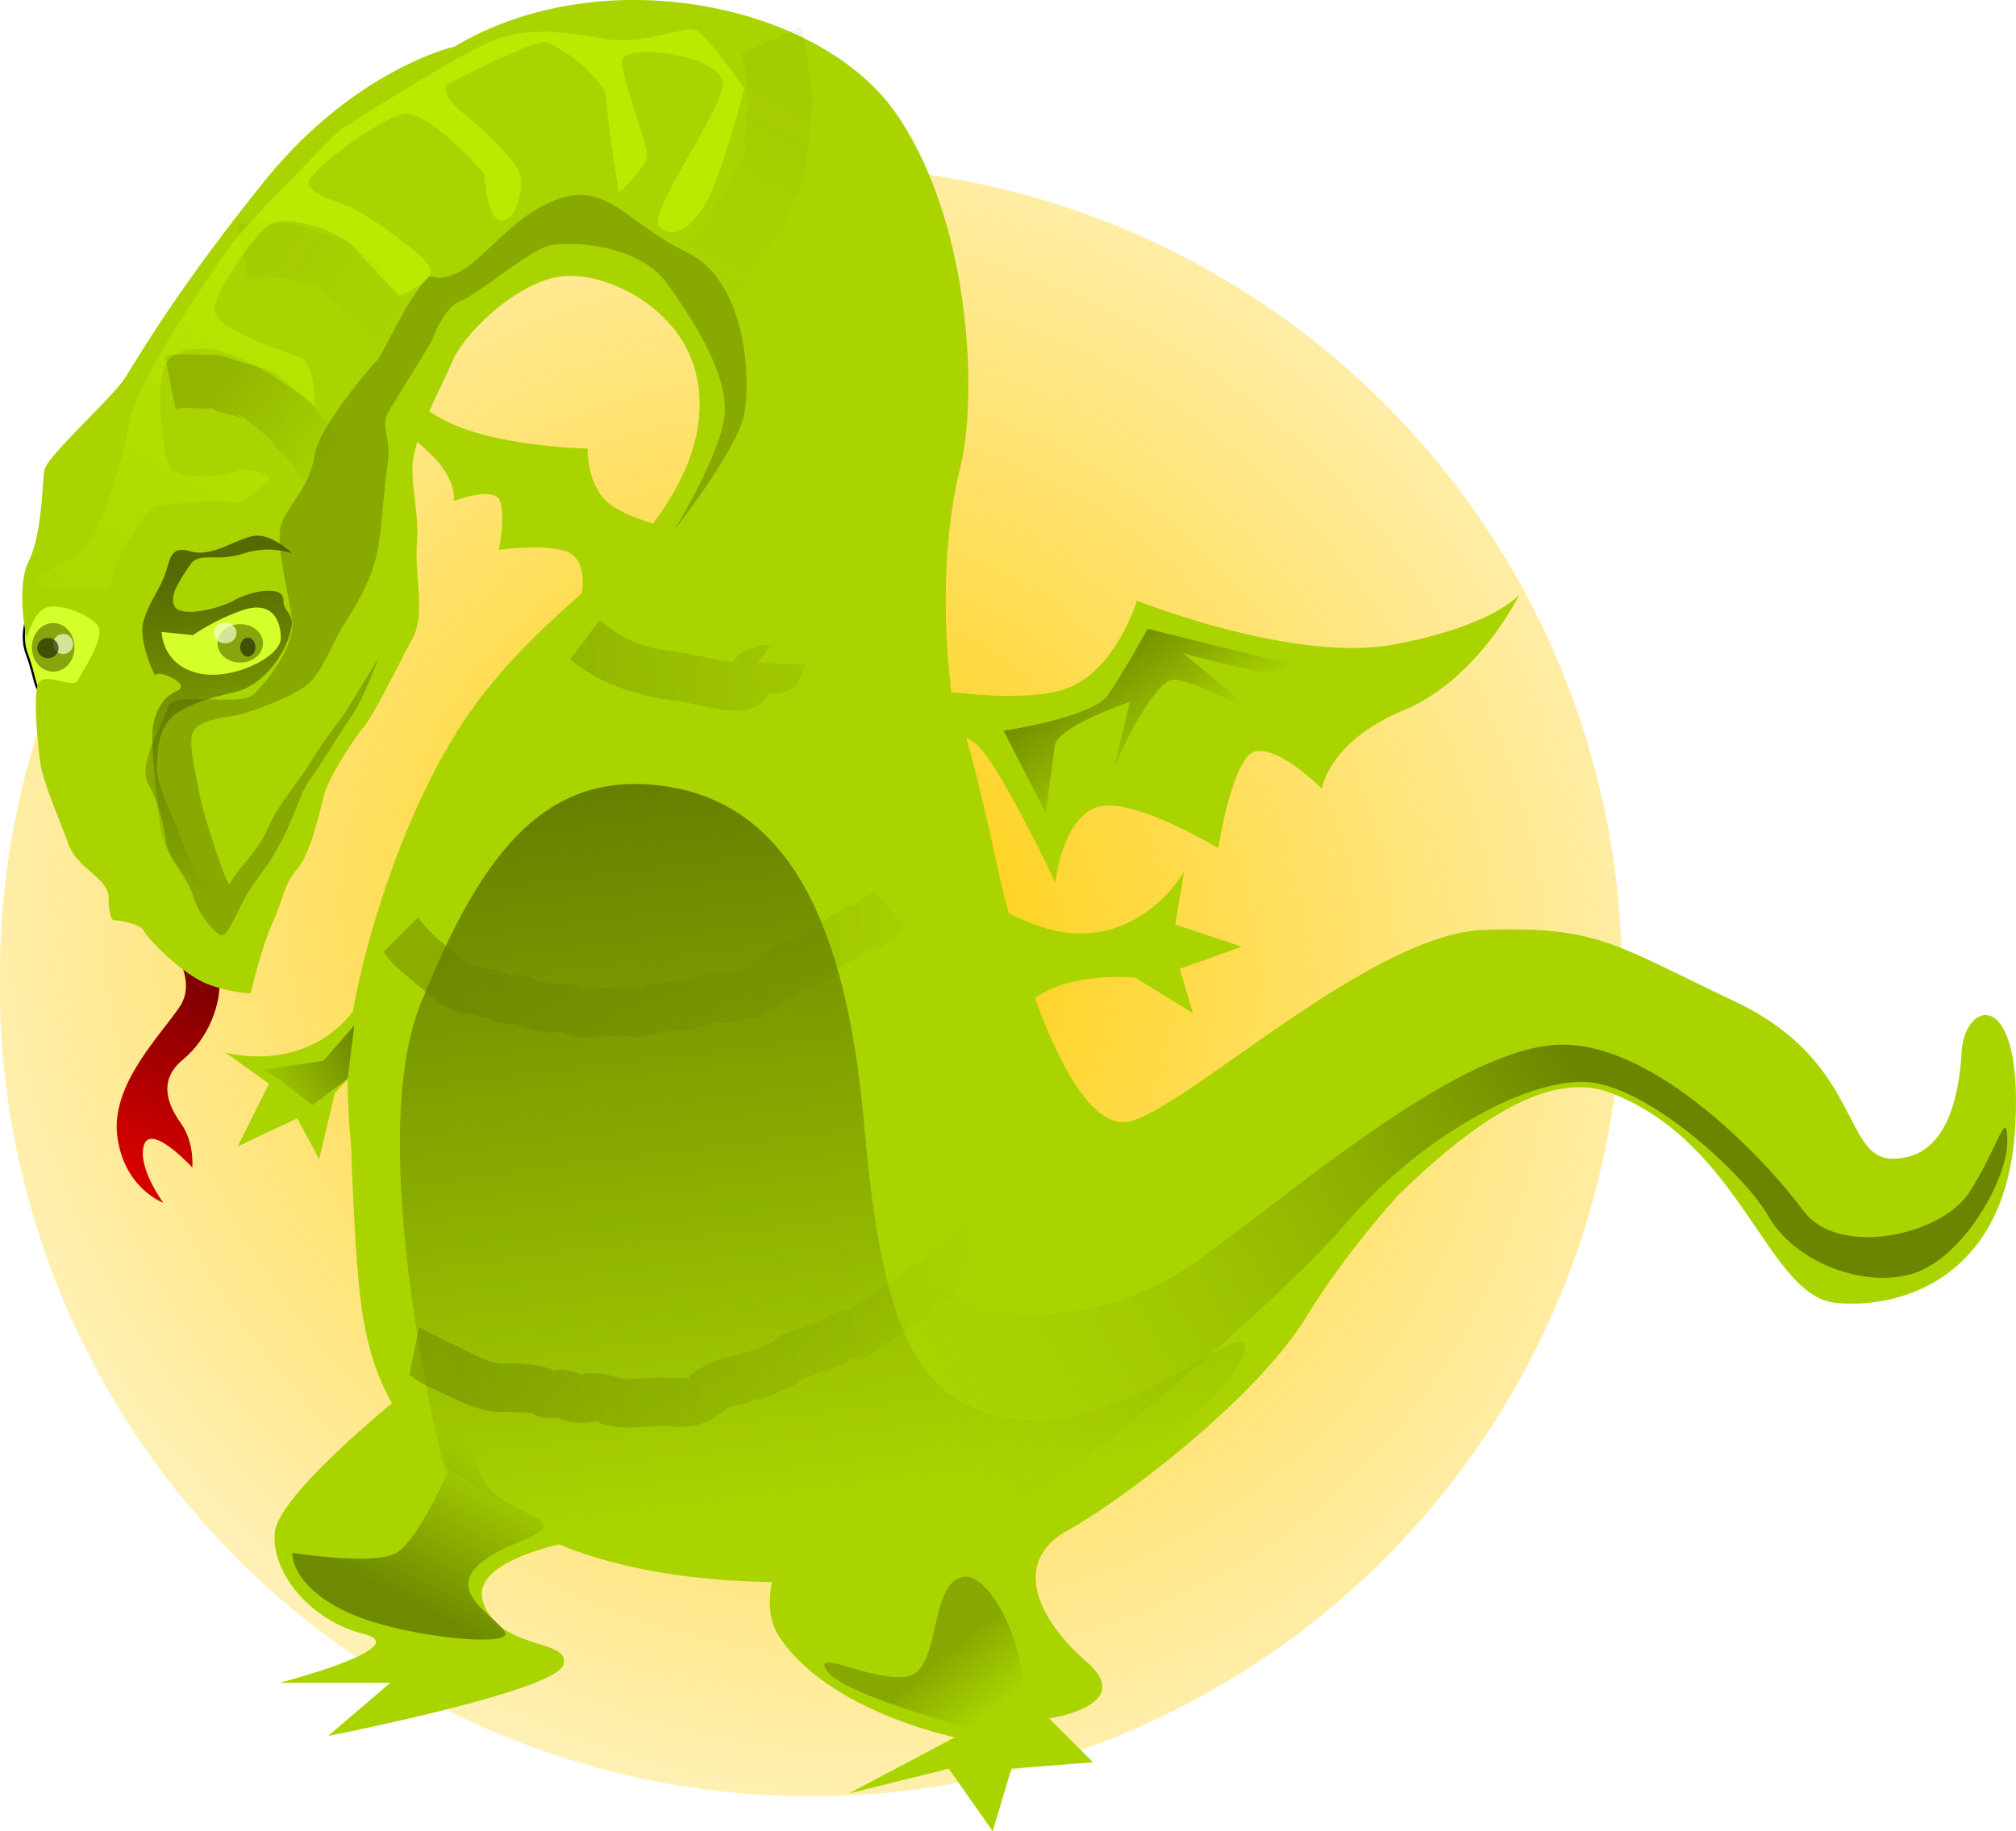<svg xmlns="http://www.w3.org/2000/svg" xmlns:xlink="http://www.w3.org/1999/xlink" viewBox="0 0 610.2 554.38" version="1.0"><defs><linearGradient id="b"><stop offset="0" stop-color="#668000"/><stop offset="1" stop-color="#668000" stop-opacity="0"/></linearGradient><linearGradient id="E" y2="655.37" gradientUnits="userSpaceOnUse" x2="708.12" y1="604.86" x1="669.73"><stop offset="0" stop-color="#6b8500"/><stop offset="1" stop-color="#6b8500" stop-opacity="0"/></linearGradient><linearGradient id="C" y2="810.43" gradientUnits="userSpaceOnUse" x2="297.5" y1="782.65" x1="344.46"><stop offset="0" stop-color="#6a8500"/><stop offset="1" stop-color="#6a8500" stop-opacity="0"/></linearGradient><linearGradient id="B" y2="959.51" gradientUnits="userSpaceOnUse" x2="587.14" y1="781.84" x1="891.43"><stop offset="0" stop-color="#6b8500"/><stop offset="1" stop-color="#aad400" stop-opacity="0"/></linearGradient><linearGradient id="z" y2="971.55" gradientUnits="userSpaceOnUse" x2="404.06" y1="1039.2" x1="368.71"><stop offset="0" stop-color="#6e8a00"/><stop offset="1" stop-color="#6e8a00" stop-opacity="0"/></linearGradient><linearGradient id="x" y2="1092.8" gradientUnits="userSpaceOnUse" x2="623.26" y1="1065.5" x1="601.04"><stop offset="0" stop-color="#6f8b00"/><stop offset="1" stop-color="#6f8b00" stop-opacity="0"/></linearGradient><linearGradient id="v" y2="995.79" xlink:href="#b" gradientUnits="userSpaceOnUse" x2="497" y1="666.48" x1="456.59"/><linearGradient id="o" y2="806.65" xlink:href="#b" gradientUnits="userSpaceOnUse" x2="622.26" y1="815.22" x1="380"/><linearGradient id="m" y2="608.08" gradientUnits="userSpaceOnUse" x2="194" y1="405.22" x1="297.14"><stop offset="0" stop-color="#cf0"/><stop offset="1" stop-color="#cf0" stop-opacity="0"/></linearGradient><linearGradient id="k" y2="451.32" xlink:href="#a" gradientUnits="userSpaceOnUse" x2="358.6" gradientTransform="translate(64.214 -46.204)" y1="411.93" x1="302.04"/><linearGradient id="j" y2="451.32" xlink:href="#a" gradientUnits="userSpaceOnUse" x2="358.6" gradientTransform="translate(-25.786 68.081)" y1="411.93" x1="302.04"/><linearGradient id="i" y2="451.32" xlink:href="#a" gradientUnits="userSpaceOnUse" x2="358.6" gradientTransform="translate(7.071 8.081)" y1="411.93" x1="302.04"/><linearGradient id="g" y2="716.99" gradientUnits="userSpaceOnUse" x2="269.88" y1="568.5" x1="255.57"><stop offset="0" stop-color="#450"/><stop offset="1" stop-color="#450" stop-opacity="0"/></linearGradient><linearGradient id="d" y2="866.49" gradientUnits="userSpaceOnUse" x2="175.77" gradientTransform="rotate(-16.015 1333.414 181.871) scale(.585)" y1="755.38" x1="257.59"><stop offset="0" stop-color="maroon"/><stop offset="1" stop-color="#d40000"/></linearGradient><linearGradient id="a"><stop offset="0" stop-color="#450"/><stop offset="1" stop-color="#450" stop-opacity="0"/></linearGradient><filter id="r" height="1.556" width="1.19" y="-.278" x="-.095"><feGaussianBlur stdDeviation="10.877"/></filter><filter id="y" height="1.241" width="1.231" y="-.121" x="-.116"><feGaussianBlur stdDeviation="5.512"/></filter><filter id="e"><feGaussianBlur stdDeviation="8.148"/></filter><filter id="w" height="1.263" width="1.198" y="-.131" x="-.099"><feGaussianBlur stdDeviation="3.721"/></filter><filter id="u"><feGaussianBlur stdDeviation="10.693"/></filter><filter id="n" height="2.266" width="1.485" y="-.633" x="-.242"><feGaussianBlur stdDeviation="10.877"/></filter><filter id="p" height="1.962" width="1.267" y="-.481" x="-.133"><feGaussianBlur stdDeviation="10.877"/></filter><filter id="q" height="1.784" width="1.218" y="-.392" x="-.109"><feGaussianBlur stdDeviation="10.877"/></filter><filter id="D"><feGaussianBlur stdDeviation="2.431"/></filter><filter id="s" height="1.409" width="1.176" y="-.204" x="-.088"><feGaussianBlur stdDeviation="10.877"/></filter><filter id="t" height="1.358" width="1.188" y="-.179" x="-.094"><feGaussianBlur stdDeviation="10.877"/></filter><filter id="l"><feGaussianBlur stdDeviation="8.306"/></filter><filter id="h" height="1.376" width="1.271" y="-.188" x="-.135"><feGaussianBlur stdDeviation="4.95"/></filter><filter id="f" height="1.1" width="1.283" y="-.05" x="-.142"><feGaussianBlur stdDeviation="4.033"/></filter><filter id="A" height="1.256" width="1.104" y="-.128" x="-.052"><feGaussianBlur stdDeviation="11.346"/></filter><radialGradient id="c" gradientUnits="userSpaceOnUse" cy="676.59" cx="517.2" gradientTransform="matrix(-1.209 -1.035 .954 -1.115 497.53 1965.9)" r="369.72"><stop offset="0" stop-color="#fc0"/><stop offset="1" stop-color="#fc0" stop-opacity="0"/></radialGradient></defs><path d="M880.85 692.75a369.72 369.72 0 11-739.43 0 369.72 369.72 0 11739.43 0z" transform="translate(-93.964 -162.94) scale(.664)" fill="url(#c)"/><path d="M207.446 161.013s-17.959-3.515-23.945-9.309-5.641-15.926-5.641-15.926-29.082-.419-44.476-9.156c-15.395-8.73-17.794-14.743-17.794-14.743s2.053 14.61 12.658 23.633c10.604 9.03 9.062 16.159 9.062 16.159s12.319-4.71 14.033.02c1.707 4.737-.346 14.757-.346 14.757s17.275-2.379 22.238 1.501c4.957 3.874 2.565 13.255 2.565 13.255s15.74-13.72 20.358-15.102 12.657 2.086 12.657 2.086l-1.369-7.175z" fill-rule="evenodd" fill="#aad400"/><path d="M254.4 735.16s14.07 16.87 5.48 29.79-31.62 35.52-28.51 59.22c3.12 23.71 20.99 30.26 20.99 30.26s-12.04-16.22-8.81-26.37c3.24-10.16 22.02 10.28 22.02 10.28s1.04-11.37-5.14-20.05-10.58-19.71.86-29.15c11.43-9.43 17.91-25.43 16.59-38.58-1.31-13.15-7.9-21.1-7.9-21.1l-15.58 5.7z" fill-rule="evenodd" fill="url(#d)" transform="translate(-118.126 -203.209) scale(.664)"/><path d="M10.014 182.773s-4.75 7.594-1.9 15.188 1.9 10.445 5.694 13.289c3.8 2.85 16.139 3.8 18.982-4.744 2.85-8.545 5.694-18.983 0-21.833-5.694-2.844-23.726-2.844-22.776-1.9z" fill-rule="evenodd" stroke="#000" fill="#d4ff2a" stroke-width=".664"/><path d="M191.162-.003c-18.578.107-37.407 4.452-53.566 14.1-.007 0-30.205 6.716-57.725 40.947s-38.27 53.692-42.297 59.732c-4.026 6.046-23.474 23.487-24.145 27.513s-.684 19.481-4.71 27.534-.665 23.48-.665 23.48 2.013-8.039 6.04-9.381 12.743 2 15.427 5.355-4.677 14.093-6.02 16.777-10.743-3.349-12.085 1.349-.007 16.776.664 22.816c.671 6.046 6.033 18.118 8.718 25.5s12.085 10.073 12.085 16.112 1.35 6.704 1.35 6.704 8.045.678 9.387 3.362c1.343 2.691 12.093 13.428 19.475 16.12 7.381 2.683 12.75 2.677 12.75 2.677s3.348-14.086 6.704-21.474c3.355-7.382 3.368-11.415 7.395-16.112s6.71-16.784 8.053-22.152 8.71-16.777 12.065-20.803 10.757-19.468 14.784-26.85.658-18.796 1.329-28.197c.67-9.395-1.33-14.757-1.33-23.481s8.705-24.172 12.06-32.224 18.139-22.81 31.56-25.5c13.428-2.685 37.58 8.723 42.277 29.526 4.697 20.81-8.06 38.935-16.112 49.001s-35.573 28.198-53.692 55.047c-17.973 26.617-29.965 65.087-34.098 88.634a30.656 30.656 0 01-4.505 4.923c-15.202 13.269-34.17 7.555-34.17 7.555l13.26 9.514-9.507 18.976 18.046-8.511 6.644 12.331 4.75-19.932s1.442-1.768 3.867-4.153c0 7.442.485 14.61 1.057 20.451.511 15.209 1.555 38.43 3.382 50.018 1.315 8.318 3.435 17.66 8.97 27.533-10.359 8.611-34.364 29.487-35.42 38.988-1.343 12.093 10.736 26.843 26.848 30.83 16.106 4.052-25.5 14.816-25.5 14.816h33.553l-18.79 16.079s68.469-13.421 71.16-21.46c2.684-8.107-18.803-4.054-24.172-18.804-3.402-9.368 11.495-14.95 22.883-17.74 20.603 8.571 44.629 11.096 64.468 11.428-1.242 6.246-.817 12.026 2.24 16.61 15.188 22.724 53.153 30.365 53.153 30.365L256.793 543l30.377-7.574 13.289 18.936 5.687-18.936 24.69-1.927-13.289-13.289s26.564-3.787 11.375-17.075c-15.182-13.288-22.77-30.43-5.687-39.865 17.089-9.515 56.947-39.879 72.13-64.555 9.494-15.428 20.47-28.63 27.367-36.357l.166-.186.04-.04c22.577-22.179 45.838-38.41 64.515-31.294 39.865 15.188 47.446 61.698 68.342 63.598 20.863 1.9 51.227-8.538 54.084-52.197 2.857-43.666-15.149-39.872-16.145-23.733-.93 16.132-5.648 32.264-20.863 32.264s-9.501-29.407-47.466-47.44c-37.965-18.038-41.76-22.796-75.93-21.846s-89.225 53.16-107.264 57.911c-11.003 2.89-21.295-16.119-28.942-37.207 11.228-8.2 30.377-6.193 30.377-6.193l17.44 10.737-4.025-13.434 18.79-6.704-20.14-6.71 2.698-16.113s-9.415 17.448-29.546 18.79c-7.8.525-16.199-2.372-23.567-6.12a324.5 324.5 0 01-2.95-12.045c-3.914-17.634-6.498-29.428-9.88-40.942 1.202.558 2.305 1.23 3.235 2.033 6.645 5.694 23.733 41.752 23.733 41.752s1.914-18.976 12.359-22.776c10.438-3.794 36.995 12.358 36.995 12.358s2.863-19.94 8.557-27.533 22.777 9.487 22.777 9.487 1.906-14.238 24.69-23.733c22.776-9.494 35.107-35.108 35.107-35.108s-7.6 9.482-37.978 15.176c-30.37 5.694-77.817-13.289-77.817-13.289s-5.687 18.976-18.976 25.62c-9.222 4.611-27.108 3.283-37.207 2.034-3.369-28.085-1.256-52.118 2.678-67.851 5.368-21.474 3.342-74.501-19.475-107.384C256.521 13.173 224.276-.182 191.162-.003z" fill-rule="evenodd" fill="#aad400"/><path d="M349.51 470.51s-26.26 29.3-28.28 43.44-12.12 22.22-15.15 31.32c-3.03 9.09 4.04 33.33 5.05 44.44s-12.12 28.29-18.19 33.34c-6.06 5.05-36.36-2.02-38.38 5.05s-14.14 26.26-9.09 35.35 7.07 18.19 8.08 26.27 9.09 15.15 12.12 24.24 8.08 15.15 12.12 18.18 8.08-12.12 15.15-22.22c7.08-10.1 7.08-9.09 13.14-20.2s9.09-23.24 13.13-28.29 14.14-22.22 19.19-29.29 12.12-26.27 12.12-26.27-11.11 18.19-14.14 23.24-10.1 13.13-16.16 23.23-16.16 21.21-20.2 31.32c-4.05 10.1-16.17 21.21-17.18 25.25s-13.13-34.34-14.14-41.42c-1.01-7.07-5.05-21.21-3.03-27.27s15.15-7.07 20.2-8.08 25.26-8.08 32.33-14.14 10.1-17.18 17.17-28.29 13.13-22.22 15.15-35.35c2.02-13.14 2.02-23.24 4.04-36.37s-4.04-17.17 1.01-25.25 19.2-31.32 19.2-31.32 5.05-15.15 13.13-18.18 31.31-23.23 40.4-25.25c9.1-2.02 40.41-1.01 53.54 17.17s28.29 42.43 26.27 60.61-23.24 52.53-23.24 52.53 29.3-37.38 32.33-53.54 1.01-60.61-26.27-73.74c-27.27-13.14-36.36-32.33-58.58-24.25-22.23 8.08-34.35 29.3-47.48 34.35s-8.08-5.05-17.17 8.08c-9.1 13.13-17.18 32.32-18.19 31.31z" filter="url(#e)" fill-rule="evenodd" fill="#8a0" transform="translate(-118.126 -203.209) scale(.664)"/><path d="M248.5 613.96s-8.08-16.17-5.05-25.26 6.06-12.12 9.09-19.19 2.02-15.15 12.12-12.12 21.21-6.06 29.29-7.07c8.09-1.01 17.18 8.08 17.18 8.08s-10.1-4.04-22.23 0c-12.12 4.04-20.2-1.01-24.24 5.05s-10.1 14.14-7.07 19.19 20.2 1.01 27.27-3.03 22.23-7.07 22.23 0 7.07 5.05 2.02 18.18c-5.05 13.14-15.16 21.22-22.23 23.24s-19.19 4.04-28.28 10.1-9.09 18.18-9.09 26.26 9.09 24.25 11.11 31.32 9.09 18.18 9.09 18.18 10.1 4.04 9.09 11.11 5.05 15.15 5.05 15.15l4.04 11.12s-7.07-15.16-11.11-18.19 1.01-1.01-6.06-11.11-17.17-17.17-19.19-29.29c-2.02-12.13-5.05-40.41-4.04-47.48s4.04-14.14 11.11-17.17-9.09-10.1-10.1-7.07z" opacity=".912" filter="url(#f)" fill-rule="evenodd" fill="url(#g)" transform="translate(-118.126 -203.209) scale(.664)"/><path d="M285.99 408.49c5.79-1.39 11.64-.83 17.49-.67 3.04-.08 5.91-.08 8.92.65 2.06.5 4.02 1.35 6.05 1.97 3.05.93 6.16 1.69 9.23 2.55 5.9 1.67 10.88 3.75 14.69 8.82.41.54-1.84-1.93-1.27-1.57 1.32.82 2.38 2 3.57 3.01 3.14 2.32 6.19 4.45 8.57 7.63.81 1.09 1.34 2.36 2 3.54.11.21.43.83.31.63-.3-.52-.58-1.05-.87-1.58-.07-.12-.32-.45-.22-.35 3.53 3.1 2.45 2.39 5.9 6.18.16.17.69.63.54.45-.43-.56-1.15-.97-.54-.61 13.57 18.18 2.47 3.87 2.76 2.79.21-.82 4.15 6.65 3.96 6.59-1.26-.39-1.36-2.27-2.04-3.4 1.08 1.36 4.27 4.9 4.16 6.52-.1 1.37-1.92-2.18-2.13-3.54-.17-1.16 1.4 1.88 2.17 2.77.65 1.26 1.28 2.53 1.95 3.77.04.06-.04-.27-.01-.21.97 2.18 3.94 9.5 1.95 6.89-1.29-1.7-1.6-3.96-2.23-5.99-.11-.35.44.58.66.87l-19.75 14.54c-1.02-2.37-1.95-4.78-3.08-7.09-.31-.62.39 1.32.58 1.98.12.19.45.77.36.57-.39-.83-1.11-1.54-1.24-2.44-.09-.69.76 1.16 1.14 1.74-4.61-6.35 8.61 11.26-3.15-4.8-.47-.64.95 1.28 1.31 1.99.03.06-2.35-3.01 0-.21-1.12-1.57-2.22-3.15-3.35-4.71-.25-.34.9 1.42.69 1.06-.43-.75-2.13-2.58-1.35-2.21.93.45 2.37 3.37 1.88 2.46-2.33-4.35-7.3-9.84 1.49.68-2.03-1.33-3.81-2.82-5.44-4.63-.44-.49-.76-1.07-1.22-1.55-1.48-1.56-3.22-2.86-4.64-4.48-.74-1.07-1.52-2.11-2.22-3.2-.23-.36-.96-1.26-.56-1.13.5.15.57.88.94 1.25.28.27 1.3.9 1 .64-1.98-1.69-4.29-2.98-6.2-4.77-1.97-1.71-8.02-6.63-5.81-5.24.98.6 1.98 1.16 2.93 1.81 1.42.97-11.14-6.58-4.8-1.86-.43-.12-10.25-2.87-10.73-3.02-.86-.28-1.7-.62-2.51-1.03-.08-.03.04-.25-.05-.25-1.68-.15-3.37.2-5.04.02-4.01-.13-7.97-.69-11.94.21l-4.81-24.04z" opacity=".242" filter="url(#h)" fill="url(#i)" transform="translate(-118.126 -203.209) scale(.664)"/><path d="M253.14 468.49c5.78-1.39 11.63-.83 17.48-.67 3.04-.08 5.91-.08 8.93.65 2.06.5 4.01 1.35 6.04 1.97 3.06.93 6.16 1.69 9.24 2.55 5.89 1.67 10.88 3.75 14.69 8.82.4.54-1.84-1.93-1.27-1.57 1.32.82 2.38 2 3.56 3.01 3.14 2.32 6.2 4.45 8.57 7.63.81 1.09 1.34 2.36 2 3.54.12.21.44.83.32.63-.31-.52-.59-1.05-.88-1.58-.07-.12-.32-.45-.21-.35 3.52 3.1 2.44 2.39 5.89 6.18.16.17.69.63.55.45-.44-.56-1.16-.97-.55-.61 13.58 18.18 2.47 3.87 2.76 2.79.21-.82 4.16 6.65 3.97 6.59-1.27-.39-1.37-2.27-2.05-3.4 1.08 1.36 4.28 4.9 4.16 6.52-.1 1.37-1.92-2.18-2.12-3.54-.18-1.16 1.4 1.88 2.16 2.77.65 1.26 1.28 2.53 1.96 3.77.03.06-.05-.27-.02-.21.97 2.18 3.94 9.5 1.95 6.89-1.29-1.7-1.6-3.96-2.23-5.99-.1-.35.44.58.66.87l-19.74 14.54c-1.03-2.37-1.96-4.78-3.09-7.09-.3-.62.39 1.32.59 1.98.11.19.44.77.35.57-.39-.83-1.11-1.54-1.23-2.44-.1-.69.76 1.16 1.13 1.74-4.6-6.35 8.61 11.26-3.15-4.8-.47-.64.96 1.28 1.31 1.99.03.06-2.35-3.01 0-.21-1.12-1.57-2.22-3.15-3.35-4.71-.25-.34.9 1.42.69 1.06-.43-.75-2.13-2.58-1.35-2.21.93.45 2.37 3.37 1.89 2.46-2.34-4.35-7.31-9.84 1.48.68-2.03-1.33-3.81-2.82-5.44-4.63-.44-.49-.76-1.07-1.21-1.55-1.48-1.56-3.22-2.86-4.65-4.48-.74-1.07-1.52-2.11-2.22-3.2-.23-.36-.95-1.26-.55-1.13.49.15.56.88.93 1.25.29.27 1.31.9 1.01.64-1.99-1.69-4.3-2.98-6.21-4.77-1.96-1.71-8.02-6.63-5.81-5.24.98.6 1.99 1.16 2.94 1.81 1.41.97-11.15-6.58-4.81-1.86-.43-.12-10.25-2.87-10.73-3.02-.86-.28-1.7-.62-2.51-1.03-.08-.03.04-.25-.05-.25-1.67-.15-3.36.2-5.04.02-4-.13-7.97-.69-11.93.21l-4.81-24.04z" opacity=".496" filter="url(#h)" fill="url(#j)" transform="translate(-118.126 -203.209) scale(.664)"/><path d="M343.14 354.21c5.78-1.4 11.63-.84 17.48-.68 3.04-.08 5.91-.08 8.93.65 2.06.5 4.01 1.36 6.04 1.98 3.06.93 6.16 1.69 9.24 2.55 5.89 1.66 10.88 3.74 14.69 8.82.4.53-1.84-1.93-1.27-1.58 1.32.83 2.38 2.01 3.56 3.01 3.14 2.32 6.2 4.46 8.57 7.64.81 1.08 1.34 2.35 2 3.53.12.21.44.84.32.64-.31-.52-.59-1.06-.88-1.58-.07-.12-.32-.45-.21-.36 3.52 3.11 2.44 2.4 5.89 6.18.16.17.69.63.55.45-.44-.56-1.16-.96-.55-.6 13.58 18.17 2.47 3.86 2.76 2.78.21-.81 4.16 6.66 3.97 6.6-1.27-.39-1.37-2.27-2.05-3.41 1.08 1.37 4.28 4.91 4.16 6.52-.1 1.37-1.92-2.18-2.12-3.54-.18-1.16 1.4 1.89 2.16 2.77.65 1.26 1.28 2.53 1.96 3.78.03.06-.05-.27-.02-.21.97 2.17 3.94 9.5 1.95 6.89-1.29-1.7-1.6-3.96-2.23-6-.1-.35.44.58.66.87l-19.74 14.54c-1.03-2.36-1.96-4.77-3.09-7.09-.3-.62.39 1.32.59 1.98.11.19.44.77.35.57-.39-.82-1.11-1.54-1.23-2.44-.1-.68.76 1.17 1.13 1.75-4.6-6.36 8.61 11.25-3.15-4.81-.47-.64.96 1.28 1.31 1.99.03.07-2.35-3.01 0-.2-1.12-1.57-2.22-3.16-3.35-4.71-.25-.34.9 1.42.69 1.05-.43-.74-2.13-2.57-1.35-2.2.93.45 2.37 3.37 1.89 2.46-2.34-4.36-7.31-9.85 1.48.67-2.03-1.33-3.81-2.81-5.44-4.62-.44-.49-.76-1.08-1.21-1.56-1.48-1.56-3.22-2.85-4.65-4.47-.74-1.07-1.52-2.11-2.22-3.21-.23-.35-.95-1.25-.55-1.13.49.16.56.89.93 1.25.29.28 1.31.9 1.01.64-1.99-1.69-4.3-2.98-6.21-4.76-1.96-1.72-8.02-6.63-5.81-5.25.98.61 1.99 1.17 2.94 1.81 1.41.97-11.15-6.58-4.81-1.85-.43-.13-10.25-2.87-10.73-3.03-.86-.27-1.7-.62-2.51-1.02-.08-.04.04-.25-.05-.26-1.67-.14-3.36.2-5.04.03-4-.13-7.97-.69-11.93.21l-4.81-24.04z" transform="matrix(.133 .919 -.774 .157 470.85 -362.856)" opacity=".242" filter="url(#h)" fill="url(#k)"/><path d="M48.93 191.317s0 9.495 10.437 12.338c10.445 2.85 25.627-4.744 25.627-10.438s-2.844-11.388-11.388-8.544c-8.545 2.85-15.189 7.594-15.189 7.594l-9.488-.95z" fill-rule="evenodd" fill="#d4ff2a"/><path d="M231.43 562.36s11.43-24.28 18.57-25.71 28.57-2.86 34.29-1.43c5.71 1.43 17.14-11.43 17.14-11.43s-8.57-5.71-15.72-2.86c-7.14 2.86-22.85 2.86-28.57 0-5.71-2.85-7.14-34.28-5.71-41.42 1.43-7.15 2.86-15.72 21.43-14.29s48.57 25.71 48.57 25.71 0-18.57-5.72-21.42c-5.71-2.86-41.42-12.86-40-22.86 1.43-10 18.58-34.29 25.72-38.57 7.14-4.29 31.43 2.85 38.57 11.43 7.14 8.57 20 21.42 20 21.42s14.29-5.71 14.29-11.42c0-5.72-25.72-22.86-32.86-27.15-7.14-4.28-22.86-7.14-22.86-12.85 0-5.72 31.43-28.58 42.86-31.43 11.43-2.86 37.14 27.14 37.14 27.14s1.43 22.86 8.57 21.43c7.15-1.43 10-17.14 7.15-22.86-2.86-5.71-17.15-20-22.86-24.28-5.72-4.29-14.29-12.86-8.57-15.72 5.71-2.86 37.14-18.57 42.85-18.57 5.72 0 28.58 17.14 28.58 25.71 0 8.58 5.71 42.86 5.71 42.86s12.86-11.43 12.86-17.14c0-5.72-11.43-34.29-11.43-42.86s50-2.86 45.71 12.86c-4.28 15.71-34.28 57.14-28.57 62.86 5.72 5.71 14.29 1.42 21.43-11.43 7.14-12.86 17.14-51.43 17.14-51.43s-17.14-25.72-22.85-27.14c-5.72-1.43-22.86 7.14-40 4.28-17.15-2.86-34.29-5.71-50 0-15.72 5.72-71.43 41.43-71.43 41.43s-44.29 44.29-50 52.86c-5.72 8.57-41.43 58.57-45.72 80-4.28 21.43-14.28 52.85-21.43 58.57-7.14 5.71-30 15.71-18.57 17.14s30 1.43 30 1.43l4.29-12.86z" opacity=".692" filter="url(#l)" fill-rule="evenodd" fill="url(#m)" transform="translate(-118.126 -203.209) scale(.664)"/><path d="M451.1 588.94c10.09 7.06 9.74 7.89 21.97 11.82 5.38 1.73 12.98 2.26 18.49 3.27 14 2.97 7.5 1.73 19.48 3.83 1.68.08 3.37.33 5.05.23.76-.04-1.48-.49-2.24-.4-.86.1-1.79 1.53-2.42.93-.57-.54.9-1.29 1.39-1.9 4.08-5.03 2.71-2.7 12.26-6.63 17.69.63 4.87-.71 4.15.11-2.15 2.48-3.89 5.28-5.83 7.92l22.1 1.03c-4.29 7.66-2.98 10.38-9.62 12.18-4.37 1.19-3.96 1.07-6.99.55.84-.94 1.7-1.86 2.52-2.82.23-.27-.53.47-.75.74-.49.61-.84 1.32-1.38 1.89-2 2.1-3.7 4.64-6.21 6.11-5.84 3.41-9.74 2.27-15.88 1.85-12.31-2.19-6.01-.95-18.91-3.75-3.62-.66-7.3-.94-10.91-1.66-14.42-2.9-28.15-7.99-39.54-17.6l13.27-17.7z" opacity=".692" filter="url(#n)" fill="url(#o)" transform="translate(-118.126 -203.209) scale(.664)"/><path d="M396.56 650.56c5.9 3.09 10.65 8.52 16.99 10.83 4.62 1.68 9.36 3.02 14.01 4.59 5.6.94 10.95 2.58 16.11 4.95.5.22-2.06-.73-1.53-.61 2.77.6 5.5 1.38 8.25 2.07 4.29.02 10.11 6.03 14.86 4.65.28-.08-.96-.09-.8-.33.24-.38.84-.31 1.28-.42.97-.25 1.95-.43 2.92-.65 5.34-.82 10.68.15 16.04.04 5.55-.12 11.1-.06 16.65-.05-3.24-.01 12.85-4.62 10.22-2.53-2.07 1.65-4.86 2.16-7.43 2.81-.58.15.86-.84 1.29-1.26 17.28-8.45 2.69-1.23 2.52-1.39-.95-.9 2.01-1.72 3.2-2.26 1.82-.82 3.77-1.3 5.71-1.78 1.31-.32-4.95 2.11-3.84 1.33 1.68-1.19 3.75-1.73 5.63-2.59 3.5-2.01 7.3-3.04 11.04-4.52.37-.15-1.42.47-1.17.16.45-.58 1.27-.73 1.91-1.1-4.86.11 12.74-3.17 9.94-1.33-1.81 1.19-4.45 2.04-6.41 1.12-1.49-.71 3.03-1.29 4.51-2.02.43-.22.8-.53 1.2-.8 1.24-.53 2.48-1.07 3.72-1.61 1.63-.34 4.01-2.46 4.88-1.04.84 1.37-2.95 1.31-4.52 1.64-.51.1.77-.75 1.25-.96 2-.88 4.15-1.43 6.15-2.32.26-.11-.59-.01-.88-.02 1.11-.42 2.22-.83 3.33-1.24 1.36-1.85 1.49-1.6 4.32-3.53.56-.38 2.14-1.65 1.69-1.14-.74.83-2.6 3.22-2.56 2.12.05-1.39 1.73-2.16 2.6-3.25-6.8 7.52 9.27-8.21 1.31-1.76L579 659.15c-1.23 1.3-2.1 4.76-3.68 3.91-.14-.07 8.16-11.36.39.27.22-.4.96-1.54.66-1.2-1.56 1.77-2.81 3.79-4.44 5.48-.61.65-1.48 1-2.22 1.49-.18.05-.39.04-.54.16-1.37 1.04-2.56 2.31-3.99 3.27-1.31.89-2.8 1.49-4.21 2.24-2.04.63-3.89 2.22-6.03 2.21-1.29-.01 2.25-1.25 3.4-1.84.17-.09-.29.24-.45.33-6.79 3.51-8.08 5.01-6.11 2.86-.48.17-.98.29-1.44.51-1.4.67-2.71 1.52-4.13 2.15-.13.05.28-.43.15-.39-2.87.74-5.69 1.68-8.53 2.54-1.18.37 10.11-2.7 3.46-1.37-1.72.93-4.74 2.57-5.72 2.99-.14.06-.25-.31-.4-.25-3.21 1.35-6.17 3.32-9.51 4.43 2.83-2.74 1.27-1.02-5.03 2.08-.71.35 1.41-.71 2.06-1.15.22-.15.76-.75.52-.61-2.01 1.16-3.87 2.59-5.91 3.71-1.2.67 2.27-1.55 3.4-2.33-4.77 4.06-12.77 5.52-19.41 7.11-5.42-.01-10.84-.07-16.26.05-3.95.05-7.9-.17-11.83-.51-3.6.68-6.58 1.86-10.41 1.73-6.41-.21-12.31-2.85-18.13-5.26l-4.81-1.44c-1.52-.31-3.06-.51-4.56-.92-7.71-2.11 1.57.05-3.81-1.77-3.58-1.21-7.46-1.43-11.02-2.69-2.02-.69-15.39-5.2-16.8-5.76-7.51-3.02-13.45-8.92-20.38-12.92l13.28-17.7z" opacity=".692" filter="url(#p)" fill="url(#o)" transform="translate(-118.126 -203.209) scale(.664)"/><path d="M368.45 724.32c6.31 8.65 15.25 15.19 23.73 21.61.71.38 1.34.97 2.13 1.13.67.13-2.35-.72-1.75-1.05.77-.44 1.72.4 2.59.57 3.03.59-2.41-.81 6.89 1.38 3.64.38 7.51 2.82 10.81 3.57.54.12-.98-.53-1.5-.74 5.41-.96 6.6.15 13.1 3.19.66.31 2.21 1.84 1.56 1.52-2.83-2.29-1.44-1.55-3.98-2.58 1.86.46 3.72.91 5.58 1.37.72.24 1.42.53 2.15.71.29.08 3.46-.53 3.55-.54 4.37-.85 8.33 1.59 12.21 3.18.35.14-.78-.32-.92-.67-.07-.17.35-.11.52-.17 5.17-.81 10.42-.39 15.64-.33 3.53-.48 7.35.58 10.85-.04.21-.04-.3-.3-.45-.44 4.39-1.55 8.85-2.14 13.49-2.08 1.51.03 3.02.35 4.52.28.17-.01-.28-.33-.19-.47.18-.26.55-.29.82-.43 1.57-.36 3.17-.63 4.72-1.08.18-.06.25-.28.38-.42.89-.33 1.75-.78 2.68-.99 5.08-1.15 9.78-.92 14.9-.53 3.47-6.06-9.17 3.78-7.18 2.26 1.5-1.16 2.83-2.63 4.57-3.37 4.18-1.78 8.07-1.21 12.3-.78-9.96 2.03-6.23.95-.67-3.19.49-.36-2.02 1.27-1.57.87 1.1-.99 2.38-1.78 3.57-2.66 2.31-1.61 1.56-1.2 5.69-2.84-.92.44-1.83.87-2.75 1.31-.1-.01-.35.05-.29-.02 3.85-3.96 3.13-3.26 6.77-5.71 4.41-2.25 9.34-3.31 14.25-2.17 1.01.24-2.13.17-3.08-.22-.12-.04.52-.61 2.34-2.32 1.26-1.64 10.47-9.09 12.9-7.74 1.43.79-2.86 1.95-4.5 2.01-1.08.04 1.72-1.29 2.58-1.94-1.13 1.13-4.01 4.87-3.38 3.4 2.52-5.9 5.91-5.1 11.19-7.57.98-.46-2.27 1.54-3.11.87-.75-.58 1.61-1.04 2.5-1.35 1.63-.59 3.36-.9 5.03-1.34 1.4-.02 5.24-.98 4.19-.06-1.78.35-3.55.7-5.32 1.05.29-.21 1.12-.91.88-.64-1.03 1.23-3.35 5.09-3.29 3.49.08-1.9 1.8-3.52 3.34-4.65 2.28-1.68 5.15-2.34 7.73-3.5-.97.28-2.57 1.79-2.91.84-.34-.96 1.81-.93 2.71-1.4-1.32 1.01-2.74 4.13-3.98 3.02-1.21-1.09 2.23-2.4 3.34-3.6l14.43 16.77c.39-.57 1.68-2.18 1.16-1.72-9.08 7.98-1.5 3.58-10.88 7.87 1.43-.96 3.05-1.69 4.29-2.89.7-.68 1.96-3.35 1.34-2.6-7.19 8.8-2.15 6.42-13.61 10.07-.07.02.02-.13.03-.2.51-.26 1.03-.5 1.53-.79.07-.04-.17.01-.24.04-1.89.83-3.61 2.22-5.65 2.56-1.4.23 2.61-1.25 3.64-2.23.84-.79 2.6-3.79 1.82-2.94-1.66 1.84-3 3.94-4.51 5.91 2.23-2.37.8-.74-5.72 3.15-.51.3 1.05-.58 1.54-.92 1.71-1.17-14.22 7.58-4.8 3.94-2.89 2.33-5.93 5.2-9.58 6.39-2.29.75-4.74.83-7.13 1.14-.11.01-.37-.11-.29-.2.23-.25.61-.32.91-.48.17-.19.33-.39.49-.59-.45.29-1.03 1.29-1.37.87-.35-.44 1.26-1.89.9-1.45-.96 1.16-1.59 2.61-2.7 3.64-15.58 14.52.91-1.88-6.86 4.59 2.78-2.94-.17.25-2.9 2.32-.34.26 1.09-1.3.76-1.02-4.74 4.07-4.87 5.75-12.97 6.84-.75-.08-1.5-.13-2.25-.23-.24-.03-.9-.04-.69-.16.89-.52 2.02-.57 2.9-1.13.95-.6 3.31-3.03 2.47-2.29-6.33 5.49-1.68 2.96-11.65 5.74-1.78-.14-3.58-.07-5.34-.41-.13-.02-.09-.36-.22-.34-2.32.36-4.37 1.71-6.61 2.38-.22.07-.46-.04-.7-.07-4.47 1.62-4.52 1.9-10.16 2.38-3.34.29-6.34-1.13-9.58.72-2.17.53-4.31 1.2-6.51 1.57-3.6.61-7.5-.45-11.12.04-4.2-.05-8.45-.45-12.63.16-4.55.44-8.25.21-12.56-1.48-.67-.26-2.52-.65-1.89-.99 1.01-.54 2.3.04 3.44.15.48.05-.96.04-1.44.05-4.34.42-8.33.61-12.63-.48-.8-.2-1.7-.29-2.37-.79-.29-.21.71-.12 1.07-.17-1.87-.25-3.82-.13-5.61-.75-1.96-.68-3.65-1.98-5.42-3.06-3.69-2.25 12.72.49 4.94 1.32-.91.1-1.81.21-2.71.32-3.25-.01-8.04.16-10.81-2-.22-.17 1.08-.01.82-.08-1.28-.34-2.61-.49-3.91-.74-1.12-.32-2.23-.65-3.34-.97.36-1.47.21-.26-3.03-.58-4.82-.49-9.69-2.02-13.6-4.94-5.41-4.1-10.59-8.33-15.68-12.82-3.73-3.29-7.8-6.38-10.34-10.77l15.65-15.65z" opacity=".692" filter="url(#q)" fill="url(#o)" transform="translate(-118.126 -203.209) scale(.664)"/><path d="M362.38 817.26c5.07 5.62 10.64 10.88 17.84 13.58 3.41 1.28 7.18 1.29 10.74 2.06 4.61 1 9.18 2.17 13.77 3.26 3.73.73 7.45 1.45 11.18 2.18 2.5.6 4.98 1.3 7.5 1.81 1.01.21 2.07.14 3.08.36 3.91.82 10.19 2.7 14.36 3.34 1.65.25 3.33.25 5 .38 4.24 1.43 9.29 1 13.6 1.54 4.49.57 8.56 1.83 13.08 2.04 8-.31 15.98-.6 23.99-.5 3.61.05 7.21.08 10.81.07.8-.01 3.14-.26 2.38-.02-6.64 2.1-2.96.1-2.04-.46 3.04-3.15 9.65-5.63 13.81-7.32.06-.11.07-.27.19-.33 1.12-.58 2.33-.98 3.46-1.55.67-.34 1.66-2.16 2.06-2.49 1.33-1.14 2.8-2.11 4.2-3.16 2.6-1.34 4.45-3.33 7.06-4.73 1.61-.86 3.35-1.45 5.02-2.21 1.89-.86 2.05-.3 1.63-1.15 1.33-2.06 4.1-4.09 6.42-5.18 1.56-.73 3.23-1.2 4.82-1.88.17-.07.59-.47.43-.37-1.18.78-2.33 1.59-3.49 2.38 3.04-4.61 5.23-5.03 10.02-7.81-.7.3-1.4.61-2.1.91-.14.04-.51.2-.41.1 1.33-1.27 2.76-2.43 4.13-3.64-.44.31-1.74 1.31-1.33.95 7-6.09 1.2-1.53 11.2-5.15 1.4-.5-3.18 1.63-4.39.76-.19-.14 5.28-3.73 1.26-1.06.96-1.02 1.71-2.29 2.87-3.07.94-.63-3 3.39-2.18 2.61 1.83-1.74 3.38-3.77 5.22-5.5.5-.47 1.19-.68 1.75-1.08.77-.54 2.35-2.15 2.89-2.67 2.92-2.43 4.88-6.11 7.94-8.36 3.2-2.35 4.24-2.76 7.11-4.12.8-1.52.64-1.41 3.87-2.42 1-.31-2.97 2.7-2.66 1.7.96-3.14 9.13-4.63 10.22-5.02 1.53-.55-3.13.95-4.69 1.42 3.89-2.33 3.37-2.18-.95 1.34l19.21 10.99c-1.69 1.84-3.37 3.69-5.05 5.53.02-.06.05-.11.07-.17-2.23.98-4.39 2.14-6.7 2.93-1.49.51 2.91-1.26 4.24-2.09.42-.26 1.3-1.43.93-1.12-6.35 5.27-3.01 3.07-9 6.89-.68.33-1.36 1.29-2.03.97-.55-.26 1.69-1.73 1.23-1.34-3.16 2.68-5.49 6.28-8.61 9.01-3.09 2.84-3.02 2.96-6.42 5.37-.54.38-1.98 1.63-1.68 1.04.81-1.63 2.63-6 3.32-4.32.56 1.36-5.05 7.22-2.45 3.69-6.18 7.41-4.52 5-14.34 10.19-1.15.61 2.5-.83 3.59-1.54.75-.49 2.41-2.61 1.8-1.97-1.14 1.18-2.24 2.4-3.37 3.6 2.27-3.43-.49.85-2.06 2.24-1.39 1.22-2.98 2.19-4.6 3.09-.59.32 1.02-.88 1.48-1.37.15-.15-.6.67-.58.22-1.88 1.94-3.52 4.13-5.63 5.81-1.07.85-2.45 1.23-3.74 1.65-.33.11 1.1-.81.78-.68-.58.23-.98.83-1.58 1-.22.07.2-.42.3-.63-1.05 1.13-2.11 2.26-3.17 3.38-1.39 1-2.71 2.1-4.17 2.99-1.03.63-2.19 1.03-3.28 1.55-.35.05-.72.01-1.04.16-2.58 1.25-4.51 3.51-7.1 4.75.55-1.91.13-.14-2.61 2.44-2.74 2.57-4.54 3.58-7.79 5.19-1.3.65-2.56 1.38-3.83 2.08-2.09.35.57-.16-4.24 1.93-.07.03.01-.27-.06-.23-.93.48-1.75 1.17-2.69 1.63-.14.06.11-.28.17-.42-1.1.88-2.2 1.75-3.29 2.63-3.64 2.16-3.27 2.15-9.23 3.62-.8.19-1.65.01-2.48.01-3.7.01-7.4-.02-11.1-.07-8.47-.11-16.9.36-25.36.45-2.1-.19-4.2-.29-6.29-.57-1.99-.27-3.87-1.2-5.87-1.43-4.95-.56-10.05-.2-14.92-1.63-2.55-.26-5.12-.38-7.65-.78-10.45-1.66-3.58-1.15-12.61-3.04-1.77-.37-3.6-.43-5.37-.78-2.2-.44-4.35-1.07-6.52-1.6l-12.06-2.37c-4.25-1.01-8.48-2.11-12.75-3.05-5.9-1.29-11.05-1.62-16.53-4-9.17-3.99-16.92-10.34-23.58-17.73l15.64-15.64z" opacity=".692" filter="url(#r)" fill="url(#o)" transform="translate(-118.126 -203.209) scale(.664)"/><path d="M368.85 911.21c24.27 12.29 1.66.98 21.26 10.44 7.38 3.57 11.97 6.76 20.4 5.89 6.03.15 11.82.59 17.6 2.36 3.52 1.08 1.89 1.4 3.23 1.09 0-.11-.12-.3-.01-.33 2.57-.74 7.19.63 8.73 1.03 1.1.28 2.08.92 3.15 1.31.12.05.48.09.39 0-.2-.19-.49-.23-.74-.34 6.2-1.75 12.53.26 18.46 2.03 6.02.25 12.02-.58 18.06-.6 3.13.13 6.26.18 9.39.17 3.63-.01 4.09.92 3.11-.48 2.03-1.77 1.23-1.16 4.64-3.31 1.49-.94 2.92-2.01 4.53-2.74 4.76-2.15 9.85-2.92 14.73-4.66 1.23-.29 6.62-1.42 8.35-2.2.27-.12.29-.56.55-.7 1.5-.77 3.12-1.27 4.66-1.96 1.62-.74 1.62-.3 1.42-1.15 3.51-3.04 7.8-3.9 12.05-5.3.27-.09.44-.37.7-.48 3.04-1.31 3.42-1.12 7.09-1.78-.56.05-2.07.53-1.68.13.64-.65 1.74-.6 2.55-1.01.08-.04-.16-.2-.09-.25 2.57-1.5 5.47-2.91 8.18-4.13 6.26-1.12 3.74-1.1 9.47-.65.96.07-1.91-.23-2.87-.18-.62.04-2.17.96-1.83.44 1.34-1.99 6.71-4.7 8.38-5.65.31-.17 7.21-4.01 6.71-2.75-.67 1.68-2.99 2.22-4.75 2.62-.98.22 2.65-2.95 2.21-2.05-.74 1.54-4.07 5.48-3.17 4.03 1.28-2.07 2.88-3.92 4.32-5.87.89-.66 1.71-1.43 2.68-1.96 2-1.09 4.4-1.5 6.18-2.92.55-.44.71-1.24 1.24-1.69 1.23-1.05 2.57-1.95 3.85-2.92 2.28-1.64 4.79-3.08 6.99-4.82.13-.1-.12-.36-.01-.47 1.2-1.25 4.6-4.05 6.09-5.31 7.19-3.78 12.03-10.54 18.74-14.98.69-.46-2.44 2.25-1.87 1.64 1.08-1.16 2.28-2.2 3.42-3.3.58-.44 2.86-2.11 3.28-2.71.19-.27-.94.78-.91.44.07-.74.79-1.28 1.06-1.97.05-.13-.25.13-.37.19.56-1.3 1.11-2.61 1.66-3.92 2.09-1.95 4.18-3.9 6.26-5.85-.93.63-2.69 3-2.79 1.88-.09-1.06 4.73-4.93 5.4-5.6.35-.34-.76 1.13-1.18.87-.4-.24.25-.9.37-1.36 4.6.89 2.01-4.26 3.76-5.74 4.52-3.84 9.05-6.56 3.15-2.85l16.13 15.14c-1.4 1.08-2.49 3.74-4.2 3.25-1.56-.45 2.04-2.65 3.45-3.47.74-.42-1.84 3.9-1.74 1.86-.69 1.58-1.18 3.26-2.06 4.74-.95 1.6-2.18 3.01-3.37 4.44-.22.26-.56.4-.83.61-.02-.09 0-.32-.06-.26-1.78 1.88-3.16 4.17-5.19 5.77-1.28 1.01 1.93-2.64 2.9-3.96-1.69 1.07.24-.24-1.84 4.79-1.91 4.64-5.41 8.49-9.49 11.32.47-.59 1.93-2.3 1.41-1.76-1.15 1.16-2.08 2.53-3.27 3.65-.72.68-1.69 1.06-2.44 1.71-4.92 4.19-9.31 9.42-15.16 12.38-4.92 4.13-9.42 8.71-14.97 12.03-.22-1.89.09.1-3.3 2.98-2.31 1.96-4.9 3.69-7.77 4.74-.17.06.41-.52.23-.49-.38.07-.65.42-.98.63.77-1.38 3.22-5.41 2.3-4.13-1.46 2.02-2.67 4.22-3.93 6.38-.18.31 1-1.01.7-.81-21.2 13.71 1.74-.31-8.65 5.46-3.46.97-6.15 5.1-9.6 6.52-2.16.89-4.59.86-6.89 1.2-.11.02.16-.13.24-.2.39-.2.78-.39 1.17-.59-1.56-.39.03-.06-3.6 1.9-3.74 2.03-6.99 3.81-11.23 4.84.23-.13.95-.42.69-.38-2.97.42-5.65 2.44-8.64 2.84-3.93 2.96-3.57 3.1-7.72 4.88-.43.19-.94.17-1.38.37-4.28 2.02-8.18 4.44-13.05 4.81-1.69.56-3.36 1.17-5.07 1.67-1.2.35-2.42.64-3.66.86-.55.1-1.17-.1-1.68.12-4.84 2.12-8.57 6.38-13.64 8.11-2.18.53-4.32 1.23-6.53 1.58-3.98.64-8.83-.34-12.93-.15-8.16-.02-16.37 1.69-24.45-.34-1.32-.4-2.72-.59-3.96-1.21-.23-.11.87-.38.62-.45-3.05-.76-6.47.98-9.51.56-4.52-.47-3.83-.11-7.74-1.5-.35-.13-1.27-.27-.98-.5.51-.41 2.62-.3 1.96-.3-14.66.05 11.37.96-8.95.07-1.14-.3-2.3-.56-3.42-.91-.63-.2-1.27-.41-1.84-.74-.15-.1-.05-.46-.23-.49-3.21-.55-6.65-.24-9.88-.75-2.7-.03-5.42.22-8.1-.08-8.05-.93-15.1-4.45-22.26-7.92-3.4-1.65-6.91-3.08-10.24-4.88-2.06-1.12-3.92-2.58-5.88-3.87l4.33-21.69z" opacity=".692" filter="url(#s)" fill="url(#o)" transform="translate(-118.126 -203.209) scale(.664)"/><path d="M686.7 871.44c-2.58 8.36-.13.84-3.67 10.27-.3.8-.39 1.67-.79 2.42-1.58 3.03-3.4 5.92-5.11 8.87-1.13 1.95-2.1 4-3.4 5.84-2.02 2.86-4.36 5.48-6.54 8.23-3.17 2.73-3.4 6.98-5.43 10.3-.85 1.39-1.92 2.63-2.82 3.99-.23.35 1.13-1.21.81-.95-2.26 1.76-4.42 3.65-6.63 5.48 1.22-.78 2.32-1.79 3.66-2.34.45-.18-.48.85-.84 1.18l-4.7 3.95c.29-.14.78-.74.87-.43.08.27-2.08 2.52.21.03-4.94 10.66-8.46 12.24-16.11 18.34-3.63 2.69-7.64 5.54-11.1 8.53-2.41 2.08-2.42 5.31-7.84 5.89-2.44.26 3.95-2.91 5.92-4.36-3.76.53-4.72 4.52-7.4 6.37-1.34.92-2.8 1.66-4.15 2.56-.46.31 1.85-1.18 1.46-.78-.91.94-2.05 1.64-3.08 2.45-4.18 3.05-8.52 5.98-12.97 8.63-.45.29-.94.54-1.36.87-.7.55-1.08 1.44-1.77 2-3.79 3.05-6.51 4.37-11.02 6.04 1.21-.57 2.45-1.1 3.64-1.72.48-.25 5.18-4.3-1.11 2.24-1.51 1.58-3.01 3.28-4.95 4.3-2.47 1.29-5.42 1.37-8 2.4.44-.04 1.64-.44 1.33-.11-.68.74-7.39 4.37-7.7 4.47-4.12 1.33-7.89.79-4.78 1.16-7.89 2.54 5.1-1.52-6.21 1.46-.39.11.81 0 1.21-.01-1.63.51-3.23 1.19-4.9 1.49-10.05 2.3-1.19-.4-6.64 1.3-1.61.4-3.2.7-4.82 1-2.94.4-5.11.6-8.04.4l-2.78-.3c-.45-.1-1.76 0-1.34-.2 3.1-1.4 6.38-2.3 9.57-3.46-6 7.86-13.66 5.76-21.85 5.46-1.96 1.6-.93 1-5.4 1.8-6.74 1.2-13.29.8-20.06.3-5.18-.3-10.37.1-15.55.1-6.57-.1-13.14-.1-19.72 0h-12.13c-4.98 0-2.59.2-10.64-3.9-.51-.3-1.75-1.5-1.25-1.2.93.6 1.66 1.4 2.57 2 1.49.9 3.15.4-.91.7-1.31.2-6.38.6-7.4.5-5.49-.8-11.26-2.8-16.37-4.9l9.78-19.82c-1.86.51-.33.01 3.43 1.04 8.08 2.22-2.41 1.86 5.58 1.43 1.09-.06 2.18-.17 3.27-.26 3.11-.21 6.53-.69 9.59.28 2.03.64 14.25 8.13.23 1.96-.65-.28 1.42 0 2.12 0 4.04 0 8.07.01 12.11 0 6.57 0 13.14-.03 19.71.04 5.7-.01 11.39-.39 17.08.01 3.32.22 6.77.7 10.11.54 3.87-.19 3.46-.54 7.66-1.4 2.38-.49 4.79-.88 7.18-1.31 2.99.15 3.48.1 6.02.44.34.04 1.12-.14 1.01.18-.15.44-.89.3-1.26.57-1.02.73-1.93 1.6-2.89 2.4.07-.05.15-.1.22-.15 3.65-1.77 7.19-3.79 10.96-5.31.75-.31 8.75 1.62 8.53-.27 1.71-.41 3.4-.91 5.12-1.24 1.12-.22 1.44.2 2.51-.15 1.78-.58 3.49-1.37 5.27-1.96.62-.21 1.09 4.1 1.93-.41 1.65-.44 3.26-1.04 4.94-1.33.62-.1-1.17.45-1.7.78-.12.07-.28.44-.16.37 3.38-2.11 6.06-4.51 9.96-5.92 1.26-.29 2.7-1.58 3.78-.86.87.58-1.91.9-2.7 1.58-.46.4-1.49 1.75-.92 1.57.79-.26 6.02-11.23 9.62-9.33-.18.17-.78.63-.55.53.67-.3 1.19-.89 1.88-1.12.19-.07-.34.67-.19.55 2.81-2.49 5.16-5.56 8.71-7.12 1.73.48-.09.05 3.8-2.63.87-.6 1.77-1.16 2.73-1.6.09-.04-.01.36.08.3.99-.72 1.85-1.58 2.78-2.37.57-.4 1.14-.8 1.7-1.2-.31.33-1.29 1.3-.94 1.01 1.38-1.15 2.62-2.47 4.03-3.59.2-.16.53-.04.73-.19 1.63-1.16 12.62-9.89 2.64-.75 2.2-1.83 4.53-3.52 6.6-5.49 1.52-1.45-2.98 3.17-4.94 3.92-1.16.44 1.45-2.01 2.28-2.92 4.37-4.75 10.01-8.14 15.02-12.12 1.32-.79 2.75-1.42 3.96-2.38 1.1-.88 1.65-2.42 2.9-3.07.88-.46-2.06 3.36-1.7 2.44 1.87-4.75 1.7-2.08 3.05-4.49 2.02-4.53 3.58-8.01 7.68-11.03.46-.34-1.34 1.88-.95 1.45 5.6-6.1-5.52 3.55 6.74-6.3-1.54 1.55-2.72 3.55-4.61 4.66-1.05.62 1.19-2.14 1.95-3.1.3-.38-.76 1.77-.55 1.34 2.56-5.25 4.51-10.73 8.45-15.21 7.57-8.93 1.93-1.64 8.25-11.68.92-1.47 2.16-2.74 2.97-4.27.6-1.13.78-2.44 1.23-3.64 5.53-14.74-3.27 10.09 4.42-11.95l19.79 9.89z" opacity=".692" filter="url(#t)" fill="url(#o)" transform="translate(-118.126 -203.209) scale(.664)"/><path d="M379.82 973.57s-36.37-145.46-10.1-210.11c26.26-64.65 54.54-107.08 111.11-99s82.84 62.63 90.92 153.55c8.08 90.91 22.22 131.32 72.73 135.36 50.5 4.04 101.01-48.49 101.01-32.33S662.66 1012 606.09 1020c-56.57 8.1-147.48 2.1-173.74-14.1-26.27-16.17-52.53-30.31-52.53-32.33z" filter="url(#u)" fill-rule="evenodd" fill="url(#v)" transform="translate(-118.126 -203.209) scale(.664)"/><path d="M22.527 195.982a6.424 7.227 0 11-12.846 0 6.424 7.227 0 1112.846 0zM79.59 194.76a6.874 5.729 0 11-13.746 0 6.874 5.729 0 1113.747 0z" opacity=".692" fill="#668000"/><path d="M22.13 194.98a3.013 3.013 0 11-6.026 0 3.013 3.013 0 116.025 0z" opacity=".692" fill="#f6ffd5"/><path d="M17.71 196.189a3.212 3.011 0 11-6.423 0 3.212 3.011 0 116.423 0zM77.3 195.905a2.291 2.864 0 11-4.583 0 2.291 2.864 0 114.583 0z" opacity=".692" fill="#222b00"/><path d="M71.572 191.618a3.437 3.15 0 11-6.874 0 3.437 3.15 0 116.874 0z" opacity=".692" fill="#f6ffd5"/><path d="M612.15 1091.8s-51.52-14.2-57.58-24.3 20.21 5.1 36.37 3c16.16-2 10.1-41.4 25.25-45.4 15.16-4.1 35.36 46.5 24.25 57.6s-26.27 11.1-28.29 9.1z" opacity=".775" filter="url(#w)" fill-rule="evenodd" fill="url(#x)" transform="translate(-118.126 -203.209) scale(.664)"/><path d="M381.84 977.61s-13.13 30.29-23.24 36.39c-10.1 6-47.47 0-47.47 0s-1.01 14.1 23.23 26.2c24.24 12.2 77.78 17.2 73.74 10.1-4.04-7-22.22-16.1-15.15-27.2s29.29-15.2 32.32-20.2c3.03-5.09-15.15-8.12-24.24-18.22s-13.13-48.49-20.2-39.39c-7.07 9.09 1.01 32.32 1.01 32.32z" filter="url(#y)" fill-rule="evenodd" fill="url(#z)" transform="translate(-118.126 -203.209) scale(.664)"/><path d="M627.14 903.79s50 11.43 98.57-24.28c48.58-35.72 118.58-95.72 162.86-97.15 44.29-1.43 95.72 54.29 111.43 75.72 15.7 21.43 62.9 11.43 75.7-8.57 12.9-20 17.2-40 17.2-22.86s-20 52.86-42.9 60-54.29-5.72-65.71-25.72c-11.43-20-54.29-58.57-81.43-61.42-27.15-2.86-77.15 24.28-111.43 64.28-34.29 40-128.57 117.14-141.43 122.86-12.86 5.71-62.86 21.45-70-12.86-7.14-34.28-17.14-82.86-10-91.43s61.43 24.29 57.14 21.43z" filter="url(#A)" fill-rule="evenodd" fill="url(#B)" transform="translate(-118.126 -203.209) scale(.664)"/><path d="M339.41 773.56l-3.03 24.24-16.16 12.13-14.14-11.12-8.08-5.05 27.27-4.04 14.14-16.16z" fill-rule="evenodd" fill="url(#C)" transform="translate(-118.126 -203.209) scale(.664)"/><path d="M635.39 639.21s40.4-6.06 47.47-16.16 18.19-30.31 18.19-30.31 32.32 8.08 53.53 13.13c21.22 5.06 60.61 0 60.61 0s-45.45 10.11-64.65 6.07c-19.19-4.04-33.33-8.09-33.33-8.09l34.34 28.29s-31.31-17.17-39.39-16.16-24.25 33.33-26.27 40.4 7.07-30.3 7.07-30.3-33.33 11.11-34.34 20.2-4.04 30.31-4.04 30.31l-19.19-37.38z" filter="url(#D)" fill-rule="evenodd" fill="url(#E)" transform="translate(-118.126 -203.209) scale(.664)"/></svg>